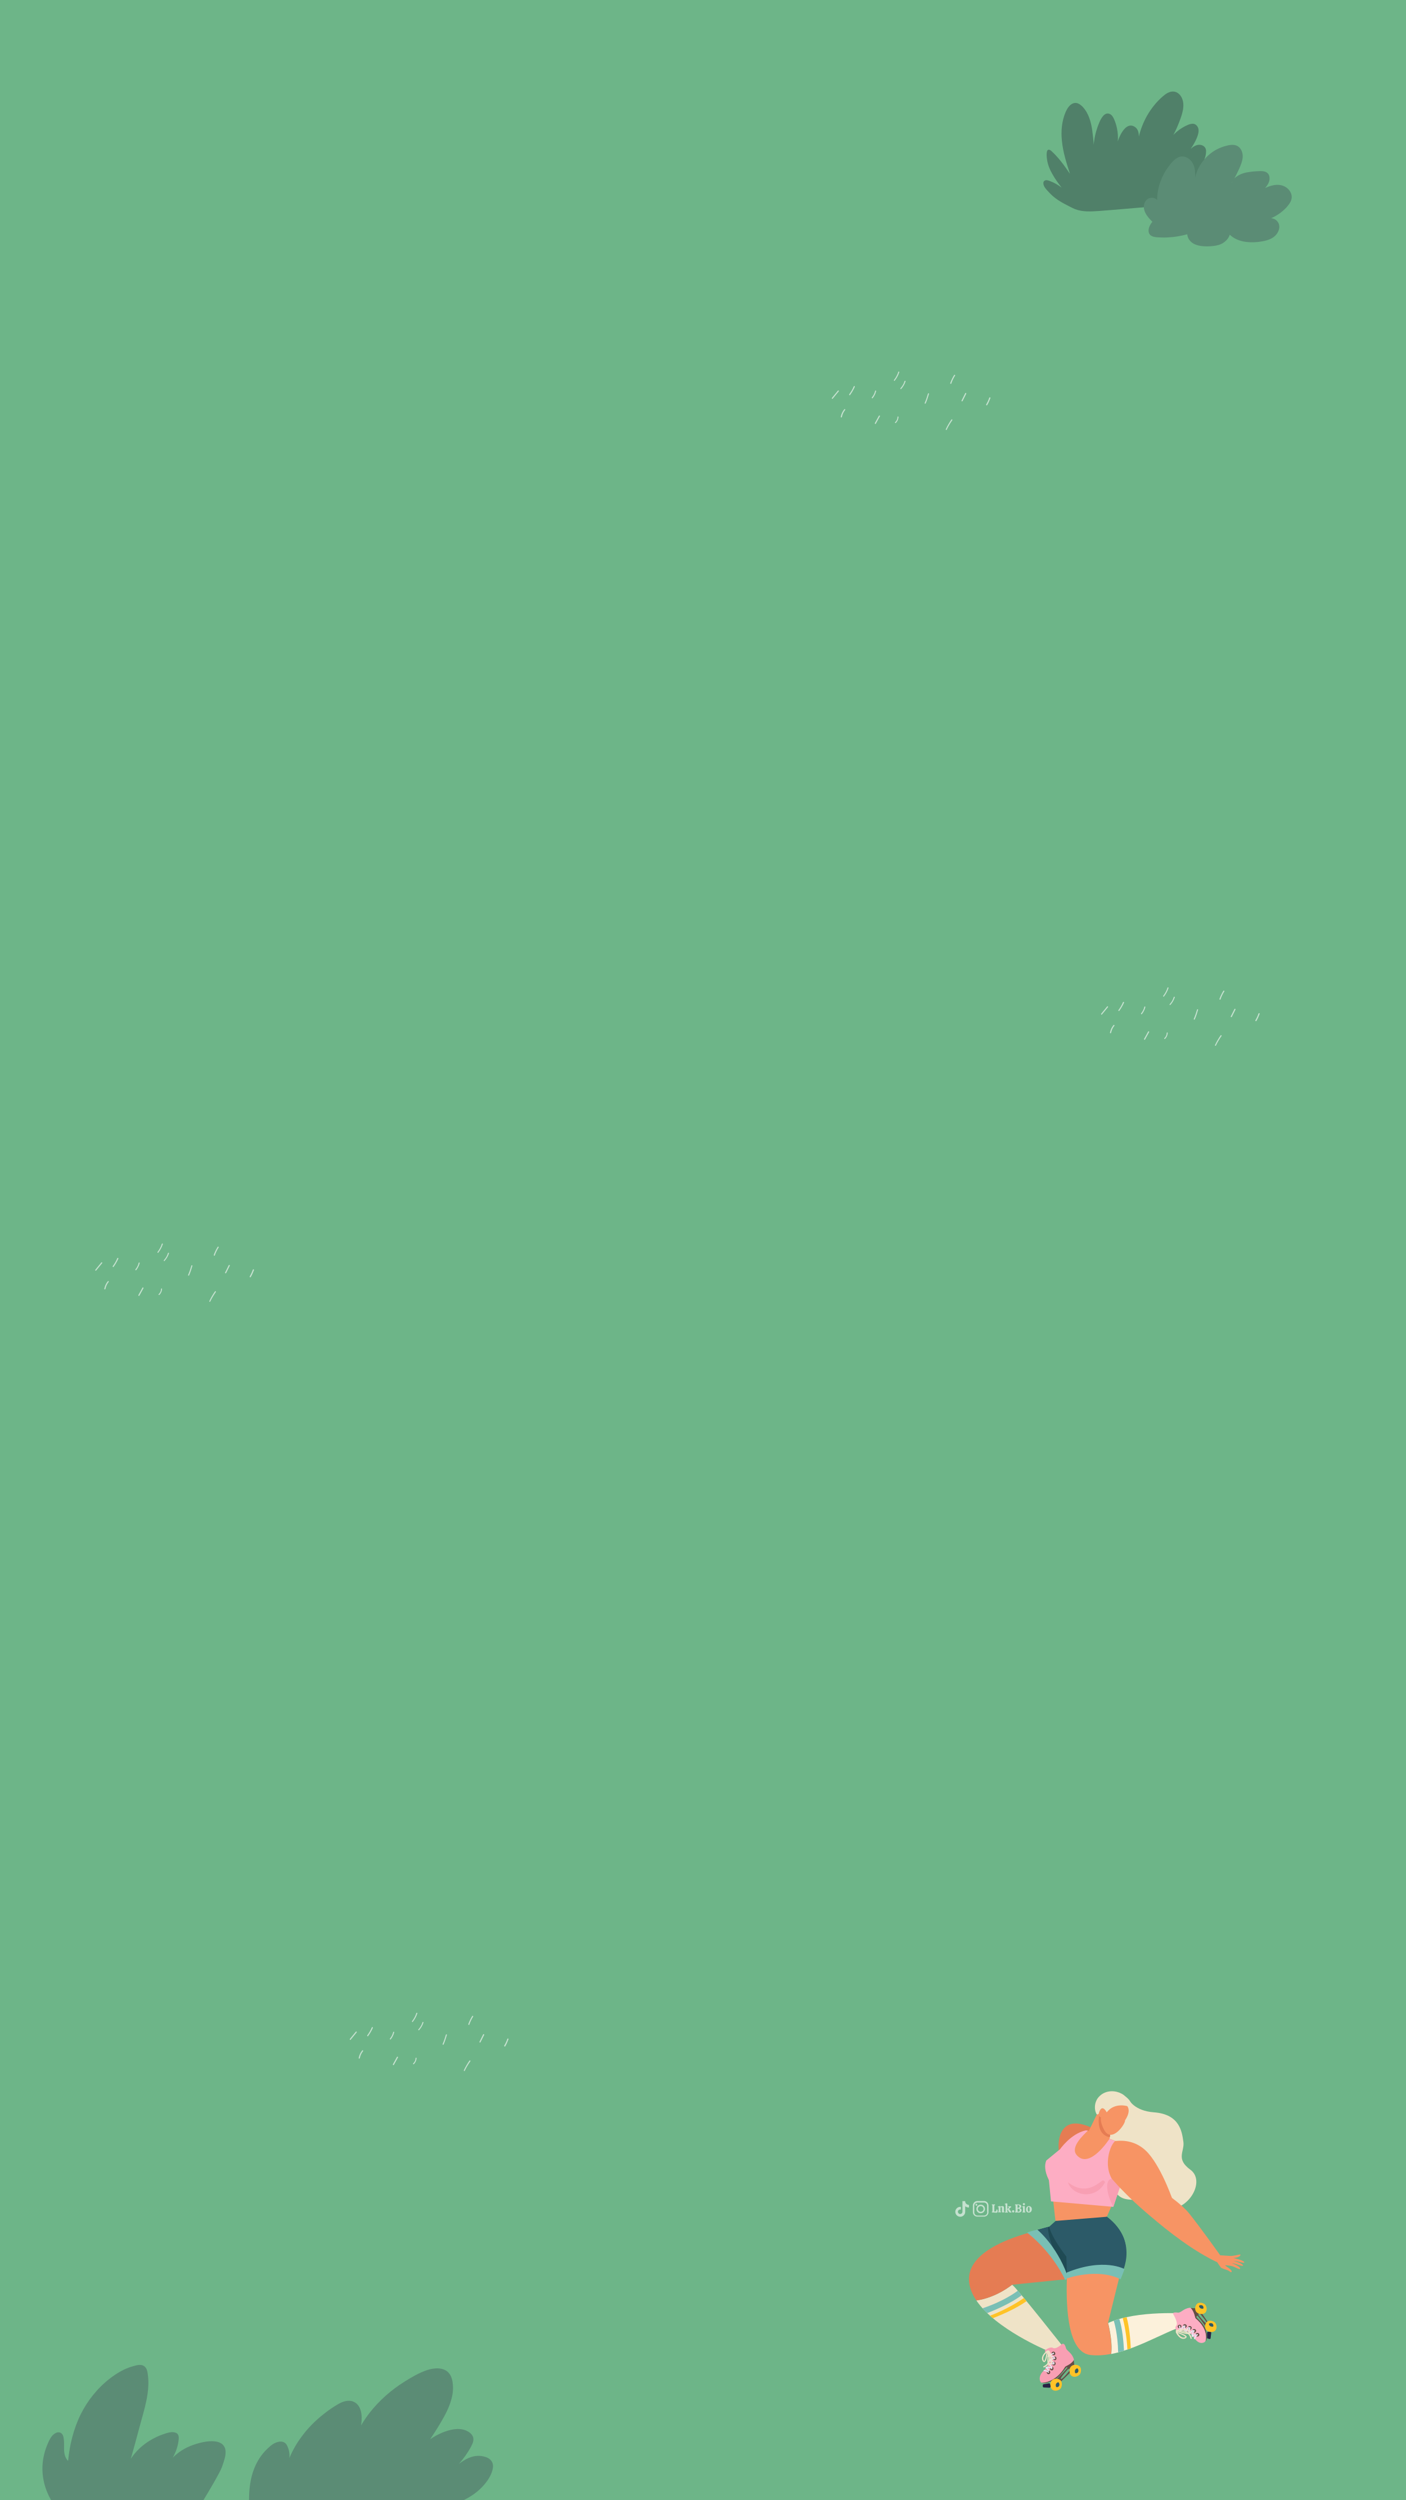 <?xml version="1.0" encoding="utf-8"?>
<!-- Generator: Adobe Illustrator 26.3.1, SVG Export Plug-In . SVG Version: 6.00 Build 0)  -->
<svg version="1.1" id="Layer_2" xmlns="http://www.w3.org/2000/svg" xmlns:xlink="http://www.w3.org/1999/xlink" x="0px" y="0px"
	 viewBox="0 0 1080 1920" style="enable-background:new 0 0 1080 1920;" xml:space="preserve">
<style type="text/css">
	.st0{fill:#6DB588;}
	.st1{fill:#508069;}
	.st2{fill:#5B8C75;}
	.st3{fill:#EFE3C7;}
	.st4{fill:#E57C53;}
	.st5{fill:#F79464;}
	.st6{fill:#644E46;}
	.st7{fill:#F89FB3;}
	.st8{fill:#FFC327;}
	.st9{fill:#2C5A68;}
	.st10{fill:#282444;}
	.st11{fill:#1F4A54;}
	.st12{fill:#FCF1DB;}
	.st13{fill:#FDADC3;}
	.st14{fill:#E9E6F5;}
	.st15{fill:none;}
	.st16{fill:#79BFB5;}
	.st17{fill:#C5E1CF;}
</style>
<rect class="st0" width="1080" height="1920"/>
<g>
	<path class="st1" d="M938.9,126.7c-0.7-2-2-3.8-3.9-4.8c-2.5-1.2-5.5-0.5-8.1,0.1c-0.6,0.1-1.2,0.3-1.8,0.4c0.6-1.4,1-2.8,1.2-4.3
		c0.2-1.6,0.3-3.3-0.6-4.7c-0.7-1.1-1.9-1.8-3.2-2.1c-3.1-0.6-5.7,1.1-7.9,3c1.8-2.5,3.4-5.3,4.6-8.1c1.3-3.1,2.6-7.2-0.1-9.9
		c-2.5-2.6-6.3-0.6-9,0.7c-3,1.6-5.8,3.6-8.2,6c-0.2,0.2-0.5,0.5-0.7,0.8c1.8-3.3,3.3-6.7,4.6-10.1c2.1-5.5,4.7-12.5,2.1-18.3
		c-1.1-2.6-3.4-4.8-6.3-5.1c-3.2-0.3-6.1,1.7-8.4,3.7c-4.9,4.2-9,9.4-12.2,15c-2.8,5-4.9,10.4-6.2,15.9c0-3.4-0.8-6.7-4.3-8.1
		c-4.8-1.9-8.4,3.8-10.1,7.3c-0.7,1.5-1.4,3-1.8,4.6c0.3-3.4,0.1-6.8-0.6-10.1c-0.5-2.4-1.2-4.7-2.2-7c-0.7-1.6-1.7-3.4-3.4-4.1
		c-3.9-1.7-6.5,3.3-7.8,6.1c-2,4.6-3.4,9.4-4.1,14.4c-0.2,1.1-0.3,2.2-0.4,3.2c-0.2-3.7-0.6-7.4-1.1-11c-0.9-6.4-2.7-13.1-7.2-18
		c-2-2.1-4.6-4-7.6-2.8c-2.7,1.1-4.4,3.9-5.6,6.5c-3,7-3.7,14.7-2.9,22.2c0.8,8.7,3.5,17.1,6.2,25.4c-2.2-3.2-4.4-6.4-6.8-9.4
		c-1.3-1.7-2.7-3.3-4.2-4.9c-0.7-0.8-1.5-1.5-2.3-2.3c-0.7-0.6-1.4-1.5-2.3-1.8c-3.3-1.3-2.2,6.2-2,7.6c0.6,4,2.2,7.8,4.2,11.2
		c2,3.6,4.5,7,7,10.2c-2.7-2.1-5.8-3.9-9.1-5.1c-1.3-0.5-3-1.1-4.2-0.1c-1,0.8-0.8,2.2-0.5,3.3c0.5,1.5,1.6,2.8,2.7,4
		c1.2,1.4,2.6,2.8,4,4.1c2.7,2.4,5.8,4.4,9,6.1c1.3,0.7,6.8,3.6,8.4,4.2c5.9,2.3,12.5,1.8,18.6,1.4c13.6-1,27.2-2.3,40.8-3.4
		c12.5-1.1,46.9-1.5,58.5-6.6c2.7-1.2-0.5-5.4,1.9-7c2.3-1.6-11.1-1.3-9.4-3.5C939.8,137.4,940.7,131.5,938.9,126.7z M898.6,107.5
		c-0.6,1-1.2,1.9-1.8,2.8C897.4,109.3,898,108.4,898.6,107.5z"/>
	<path class="st2" d="M991,147.1c-1.6-2.7-4.5-4.5-7.6-5c-4-0.6-8,0.6-11.6,2.3c1.8-2.2,3.5-4.6,3.4-7.6c0-1.3-0.4-2.6-1.3-3.6
		s-2.2-1.5-3.6-1.7c-1.6-0.2-3.2-0.1-4.8,0c-1.8,0.1-3.6,0.2-5.4,0.5c-3.3,0.4-6.7,1.3-9.5,3.1c-0.8,0.5-1.6,1.1-2.4,1.8
		c0.5-1,1.1-2,1.6-3c1.4-2.8,2.8-5.7,3.8-8.7c0.9-2.7,1.4-5.6,0.5-8.4c-0.7-2.2-2.1-4.1-4.3-5c-2.5-1-5.5-0.5-8,0.2
		c-2.4,0.6-4.7,1.5-6.9,2.6c-4.3,2.2-8.1,5.5-11.1,9.4c-2.8,3.7-4.8,7.9-5.8,12.4c0.2-3.8,0-7.7-1.8-11c-1.8-3.1-5.2-5.7-9-5.2
		c-4.1,0.6-7.2,4.5-9.5,7.6c-2.7,3.5-4.8,7.5-6.3,11.6c-1.7,4.6-2.5,9.4-2.6,14.2c-1.1-1.4-3-1.9-4.7-1.7c-2.2,0.3-4,1.7-4.8,3.7
		c-2.3,5.5,1.8,10.7,5.5,14.3c0.1,0.1,0.2,0.2,0.4,0.4c-0.9,1.1-1.7,2.2-2.2,3.5c-1.2,2.7-1.2,6.1,1.8,7.5c1.6,0.8,3.6,0.9,5.4,1
		c2.3,0.1,4.7,0.2,7,0c5-0.2,10-1.1,14.8-2.4c0.1,2.4,1.4,4.5,3.1,6c2.1,1.8,4.8,2.6,7.4,3c3.1,0.4,6.4,0.4,9.5,0
		c2.8-0.3,5.6-1,7.9-2.6c2.2-1.5,4-3.6,4.7-6.1c5.7,5.5,14.2,6.4,21.8,5.6c4.1-0.5,8.6-1.3,12-3.8c2.9-2.2,5.1-6.1,4-9.8
		c-0.8-2.6-3.4-4.6-6.1-4.6c2.6-1.1,5-2.5,7.3-4.2c2.7-2.1,5.4-4.6,7.2-7.6C992.6,153,992.7,149.9,991,147.1z M946.7,139.2
		c-0.3,0.6-0.7,1.1-1,1.7C946,140.3,946.3,139.7,946.7,139.2z"/>
</g>
<g>
	<path class="st2" d="M172.9,1886.7c0.4-2,0.6-4.1,0.1-6.1c-2.8-10.1-20.9-5-28.3-1.6c-4.7,2.1-8.7,5-12,8.3
		c2.6-4.6,4.2-9.5,4.6-14.5c0.1-2-0.2-4.3-3.2-4.9c-2.6-0.6-5.5,0.3-7.8,1.1c-11.2,3.7-20.4,10.7-25.8,19.2
		c2.3-8.3,4.6-16.6,6.8-24.9c3.5-13.1,8.2-26.7,6.2-40.2c-0.3-2.1-0.7-4.6-2.8-6.1c-2.4-1.7-5.9-0.7-8.6,0.1
		c-6.8,1.9-12.6,5.5-17.7,9.4c-9.9,7.7-17.2,17.2-22.3,27.3c-5.7,11.5-8.6,23.8-9.8,36c-4.3-4.4-2.7-10.5-3.2-15.6
		c-0.2-1.9-0.3-5.1-2.8-6.1s-5,1-6.3,2.5c-1.9,2.3-3,5.1-4,7.6c-1.2,2.9-2,5.9-2.6,8.9c-1.1,5.7-1.1,11.5,0,17.2
		c1,5.4,3,10.7,5.9,15.7h116.9c3.6-5.8,12.6-21,14.2-25.3C171.4,1892,172.3,1889.3,172.9,1886.7z"/>
	<path class="st2" d="M371,1909.1c3.7-4,6.9-9,7.6-13.9c0.4-2.4-0.2-5-2.5-6.8c-1.8-1.4-4.2-2.1-6.7-2.4c-6.8-0.7-12.3,2.6-16.9,6.1
		c3.7-4.2,6.9-8.7,9.4-13.4c1.3-2.5,2.5-5.3,1.2-7.9c-0.9-1.9-2.9-3.4-5.2-4.4c-6-2.4-13-0.5-18.5,1.8c-3.3,1.4-6.3,3.1-9,5
		c3.7-5.6,7.4-11.3,10.6-17.2c3.1-5.6,5.6-11.5,6.6-17.5c0.5-3.2,0.5-6.4,0-9.5c-0.4-2.4-1.2-4.9-3-6.9c-3.9-4.3-10.8-3.9-16.4-2.1
		c-6.3,2.1-12,5.5-17.3,8.8c-10.6,6.6-19.6,14.7-26.7,23.7c-2.5,3.2-4.8,6.5-6.8,10c0-0.3,0.1-0.5,0.1-0.7c0.4-3.6,0.6-7.3-0.5-10.9
		c-0.8-2.6-2.4-5.3-5.5-6.6c-4.1-1.7-8.5,0-11.8,1.9c-3.8,2.2-7.4,4.7-10.8,7.4c-6.8,5.3-12.7,11.3-17.4,17.8
		c-3.8,5.1-6.9,10.6-9.2,16.2c0.3-3.4-0.3-6.9-2-10c-1.1-2-3.4-3.1-6.2-2.5c-3.1,0.6-5.6,2.4-7.6,4.3c-8.9,7.9-12.9,18.2-14.4,28.4
		c-0.6,4-0.8,8-0.8,12h165.1C362.1,1917,367.1,1913.4,371,1909.1z"/>
</g>
<g>
	<path class="st3" d="M867.2,1612.5c0,0,4.1,8.5,19.2,9.6c20,1.5,21.5,15.1,22.6,22.6s-6.2,13,5.4,21.5c13.5,9.9-5.5,38.2-24.9,27.8
		s-28.6,3.6-36.9-19.2C842,1645.7,855.6,1615.4,867.2,1612.5z"/>
	<path class="st4" d="M843.9,1636.9c0,0-17.3-11.6-26-3.1c-8.7,8.4-2.9,27.8-2.9,27.8l28.8-24.9"/>
	<polygon class="st5" points="853.7,1633.2 851.8,1645.4 835.4,1638.3 843.6,1621.5 	"/>
	<path class="st5" d="M847.8,1654.5l-10.2-3.3l-6-0.5l-9.8-1.1c0,0-14,16.8-1.9,23.8C834.9,1682.2,850.8,1673.7,847.8,1654.5z"/>
	<path class="st3" d="M861.7,1631.4c2.3-1.3,14.6-13,2.6-21.6l-0.7,8.2c0,0,2.3,2.2,1,6.7S861.7,1631.4,861.7,1631.4z"/>
	<path class="st4" d="M854.1,1630.6l-1.6,10.6c0,0-10.9-0.7-8.1-17.4l1.8,2.3C846.2,1626.1,850.2,1626.5,854.1,1630.6z"/>
	<path class="st5" d="M864.2,1628.2c0.4,2.9-10.4,18-16,7.5c0,0-3.3-5.7-2.5-9.7c0,0-3.4-0.9-0.9-5.3c2.6-4.4,4.9,0,4.9,0
		s4.1-9.3,12.9-5.7C871.4,1618.5,864.2,1628.2,864.2,1628.2z"/>
	<path class="st3" d="M866.5,1617.5c0,0-10-3.4-16.2,4.4c-0.3,0.4-0.2,0.2-0.4-0.2c-4.2-7-6,1.7-6,1.7s-1.2,0.5-1.4,0.3
		c-1.7-2.1-2.7-8.9,1.6-13.5C852.9,1600.7,869.8,1608.7,866.5,1617.5z"/>
	<path class="st5" d="M848,1646.3c0,0,20.1-8.8,34.2,7.4c11,12.6,19.4,38,19.4,38l-16.5,11.2c0,0-32-25.5-33.5-37.5
		C850.1,1653.3,848,1646.3,848,1646.3z"/>
	<path class="st5" d="M857.5,1677.2c0,0,41.4,43.5,78.5,60.5l1.5-5.5c0,0-14.8-20.9-24.1-32.5c-5.5-6.8-16.3-14.1-16.3-14.1
		L857.5,1677.2z"/>
	<path class="st5" d="M865.6,1667.5L865.6,1667.5c-4.6-5.2-7.6-11.5-8.7-18.3l0.3-4.9l-19.8-7.6c-2-0.8-4.2-0.7-6.2,0.2
		c-6.5,2.9-12.5,7.4-17.8,15c0,0,1.1-0.6-0.9,0.6c-1.8,1.8-8.5,6.5-8.7,7c-2.7,8.1,3.2,17.1,3.9,18.2c0.1,1.4,3,27.6,3,27.6l0,0
		c13.6,3,39.5-3,39.5-3L865.6,1667.5z"/>
	<path class="st5" d="M937.6,1731.9c0,0,6.3,0.4,7.6,0.5c1.3,0.1,5.8-0.8,7-1.1c1.3-0.4,1,2.3-4.8,2.7c0,0,7.5,1.5,8.3,3.1
		c0.8,1.6-5-0.9-8.3-1c0,0,6.4,1.7,7.3,3.4c0.9,1.7-6.3-1.6-8.5-1.6c0,0,6.3,2.4,6.4,4.1c0.1,1.7-4-1.5-7.2-2c-1.5-0.2-4-0.5-4-0.5
		c-1.1,0.4,3.8,2.3,4.7,4.6c0,0,0,0.8-0.5,0.8s-1.3-1.2-3.7-1.9s-3.9-1.5-3.9-1.5s-1.7-2.1-3.3-4.8
		C933.1,1733.9,937.6,1731.9,937.6,1731.9z"/>
	<path class="st3" d="M803.6,1804.7l14.4-0.8c0,0-36.1-45.9-40.4-49.3c-0.1-0.1-0.2-0.1-0.2-0.1s-11.7,9.8-27.4,12.1
		C764.8,1788.5,803.6,1804.7,803.6,1804.7z"/>
	<path class="st4" d="M830.6,1721.7c-2.9-4.9-7.1-9.5-12.8-12.9c0,0-87.8,11.1-71.5,51c0.9,2.3,2.2,4.6,3.7,6.8
		c15.8-2.3,27.4-12.1,27.4-12.1l42.1-4.3c0.6-16.6,2.5-30.3,2.5-30.3L830.6,1721.7z"/>
	<path class="st4" d="M777.4,1754.4c0,0,0.1,0.1,0.2,0.1C777.5,1754.5,777.4,1754.5,777.4,1754.4z"/>
	<g>
		<path class="st6" d="M823,1821l-8.4,8.2l-2.8-2.3c0,0,6.8-6.5,8.7-9.4c2-2.9,0.9,0.7,0.9,0.7s-7.4,7.8-6.5,8.7
			c0.9,0.8,7.4-7.3,7.4-7.3S824,1819.3,823,1821z"/>
		<path class="st7" d="M824.8,1811.5c0.2,0.5,0,1.1-0.3,1.5c-0.9,1.1-2.6,3.6-5.6,4.4c-1.3,0.4-2,4.4-7.4,8.3
			c-4,2.9-8.7,4.3-10.4,4.1c-0.9-0.1-1.3,0-1.8-0.7c-0.9-1.4-1.5-4.9,2.3-8.5c5.7-5.5,4.8-10.5,4.8-10.5l-3.6-4.3
			c-0.3-0.4-0.2-1,0.2-1.2c1.3-0.9,4.1-2.6,5.8-1.6c2.2,1.3,6.3-2.4,6.3-2.4s2.3-2.9,3.7,2.5
			C819.4,1805.4,823.3,1806.6,824.8,1811.5z"/>
		<path class="st6" d="M809.4,1808.6c-0.4,0-0.9-0.2-1.1-0.4c-0.4-0.4-0.5-0.9-0.5-1.3c0.1-0.3,0.2-0.7,0.8-0.9l0,0
			c0.4-0.2,0.9-0.2,1.3,0.1c0.4,0.2,0.7,0.6,0.7,1.1l0,0c0.1,0.9-0.4,1.3-0.7,1.4C809.8,1808.5,809.6,1808.6,809.4,1808.6z
			 M808.8,1806.3l0.2,0.4c-0.2,0.1-0.3,0.2-0.3,0.3c0,0.1,0.1,0.3,0.2,0.5c0.1,0.1,0.4,0.2,0.6,0.1c0.1-0.1,0.2-0.3,0.1-0.5l0,0
			c0-0.2-0.1-0.3-0.3-0.4c-0.1-0.1-0.3-0.1-0.5,0L808.8,1806.3z"/>
		<path class="st6" d="M810.2,1812.5c-0.3,0-0.6-0.1-1-0.5l0,0c-0.3-0.3-0.4-0.8-0.3-1.2s0.4-0.8,0.8-1l0,0c0.9-0.4,1.3,0,1.5,0.2
			c0.4,0.5,0.4,1.2,0.2,1.7C811.2,1812.2,810.7,1812.5,810.2,1812.5C810.3,1812.5,810.3,1812.5,810.2,1812.5z M810.4,1810.5
			c-0.1,0-0.2,0-0.3,0.1l0,0c-0.2,0.1-0.3,0.2-0.3,0.4c0,0.2,0,0.3,0.1,0.4c0.1,0.1,0.2,0.2,0.3,0.2c0.1,0,0.3-0.2,0.4-0.4
			c0.1-0.1,0.1-0.5-0.1-0.6C810.6,1810.5,810.5,1810.5,810.4,1810.5z M809.9,1810.2L809.9,1810.2L809.9,1810.2z"/>
		<path class="st6" d="M809.5,1816.5c-0.3,0-0.6-0.1-1-0.5l0,0c-0.3-0.3-0.4-0.8-0.3-1.2s0.4-0.8,0.8-1l0,0c0.9-0.4,1.3,0,1.5,0.2
			c0.4,0.5,0.4,1.2,0.2,1.7C810.5,1816.2,810,1816.5,809.5,1816.5C809.6,1816.5,809.6,1816.5,809.5,1816.5z M809.7,1814.5
			c-0.1,0-0.2,0-0.3,0.1l0,0c-0.2,0.1-0.3,0.2-0.3,0.4c0,0.2,0,0.3,0.1,0.4c0.1,0.1,0.2,0.2,0.3,0.2c0.1,0,0.3-0.2,0.4-0.4
			c0.1-0.1,0.1-0.5-0.1-0.6C809.9,1814.5,809.8,1814.5,809.7,1814.5z M809.2,1814.2L809.2,1814.2L809.2,1814.2z"/>
		<path class="st6" d="M807.9,1820.3c-0.3,0-0.6-0.1-1-0.5l0,0c-0.3-0.3-0.4-0.8-0.3-1.2c0.1-0.4,0.4-0.8,0.8-1l0,0
			c0.9-0.4,1.3,0,1.5,0.2c0.4,0.5,0.4,1.2,0.2,1.7C808.9,1820,808.4,1820.3,807.9,1820.3L807.9,1820.3z M808.1,1818.3
			c-0.1,0-0.2,0-0.3,0.1l0,0c-0.2,0.1-0.3,0.2-0.3,0.4s0,0.3,0.1,0.4l0,0c0.1,0.1,0.2,0.2,0.3,0.2c0.1,0,0.3-0.2,0.4-0.4
			c0.1-0.1,0.1-0.5-0.1-0.6C808.2,1818.3,808.1,1818.3,808.1,1818.3z M807.6,1818L807.6,1818L807.6,1818z"/>
		<path class="st6" d="M805.4,1823.2c-0.3,0-0.6-0.1-1-0.5l0,0c-0.3-0.3-0.4-0.8-0.3-1.2c0.1-0.4,0.4-0.8,0.8-1l0,0
			c0.9-0.4,1.3,0,1.5,0.2c0.4,0.5,0.4,1.2,0.2,1.7C806.4,1822.9,805.9,1823.2,805.4,1823.2C805.5,1823.2,805.5,1823.2,805.4,1823.2z
			 M805.6,1821.2c-0.1,0-0.2,0-0.3,0.1l0,0c-0.2,0.1-0.3,0.2-0.3,0.4s0,0.3,0.1,0.4c0.1,0.1,0.2,0.2,0.3,0.2c0.1,0,0.3-0.2,0.4-0.4
			C805.9,1821.8,805.9,1821.4,805.6,1821.2C805.7,1821.3,805.7,1821.2,805.6,1821.2z M805.1,1820.9L805.1,1820.9L805.1,1820.9z"/>
		<path class="st6" d="M824.8,1812.5l0.4,3.7l-4.3,3.3l-1.4-1.8c-1.5,0.7-4.8,7.3-9.7,9.8c-7.1,3.7-9.5,2.3-9.5,2.3
			c-0.1,0.1,10.5,0.2,17.9-12.3C818.7,1816.9,822.5,1815.8,824.8,1812.5z"/>
		<path class="st8" d="M830.1,1821.9c0,0,1.2-3.8-1.6-5.3c-2.8-1.5-7.9-0.4-6.8,5.4C822.6,1827.1,829.5,1825.3,830.1,1821.9z"/>
		<path class="st9" d="M825.8,1822.1c-0.1-0.5-0.7-2.6,1.5-3.4c1.1-0.1,2.1,3.5-0.9,3.8C826.2,1822.5,825.9,1822.3,825.8,1822.1z"/>
		<path class="st8" d="M815.4,1832.6c0,0,1.2-3.8-1.6-5.3s-7.9-0.4-6.8,5.4C808,1837.8,814.9,1836,815.4,1832.6z"/>
		<path class="st9" d="M811.2,1832.8c-0.3-0.6-0.7-2.6,1.5-3.4c1.1-0.1,2.1,3.5-0.9,3.8C811.6,1833.2,811.4,1833,811.2,1832.8z"/>
		<path class="st10" d="M806.1,1833.6l-4.3-0.2c-0.4,0-0.8-0.4-0.8-0.8v-0.9c0-0.4,0.3-0.8,0.7-0.8l4-0.7c0.4-0.1,0.8,0.2,0.9,0.6
			c0.2,0.6,0.4,1.3,0.4,2C806.9,1833.3,806.5,1833.6,806.1,1833.6z"/>
	</g>
	<path class="st9" d="M864.7,1729.4c0,0,2.5-14-14.5-27.1l-39.3,3.2l-6.6,5.9l14.7,31.4C832.1,1723.9,866.3,1739.4,864.7,1729.4z"/>
	<path class="st11" d="M805.9,1709.9l-13.4,3.7c0,0,21.7,11.4,27.5,36.1l2.3,0.8l1.6-11.4C814.4,1727.2,807.9,1717.5,805.9,1709.9z"
		/>
	<path class="st12" d="M916.6,1781.7l-4.1-5c0,0-39.1-3-61.3,7.2c0,0,3.7,14.1,2.4,23.6c0,0.1,0,0.1,0,0.2
		c23.8-4.7,49.4-22.3,62.4-22.9L916.6,1781.7z"/>
	<path class="st5" d="M864.7,1728.9l-34.1-7.3l-8.6-1.8c0,0-1.9,13.7-2.5,30.3c-0.8,24.7,1.4,56,17.7,58.3
		c5.2,0.7,10.7,0.3,16.3-0.8c0-0.1,0-0.1,0-0.2c1.2-9.5-2.4-23.6-2.4-23.6L864.7,1728.9z"/>
	<g>
		<path class="st13" d="M913.7,1772.2c0.5-0.1,1,0.1,1.4,0.5c0.9,1,2.6,3.4,2.9,6.3c0.3,2.5,4.2,2.3,6.8,8.1c2,4.5,1.8,8.4,1.5,9.9
			c-0.2,0.8-0.8,1.5-1.5,1.8c-1.5,0.7-4.4,1-7.3-3.2c-4.3-6.4-8.7-6.1-8.7-6.1l-5.3-0.1c0,0-1.5-1.7,0.1-3.6
			c1.6-1.9-2.2-8.4-2.2-8.4s-1.9-2.2,3.4-1.5C907.1,1776.2,908.9,1772.9,913.7,1772.2z"/>
		<path class="st6" d="M914.7,1772.4l3.6,0.2l2.5,4.6l-1.9,1.9c0.4,1.5,5.6,4.8,7.2,9.8c2.3,7.3-0.1,9-0.1,9
			c0.1,0.1,3.2-8.5-7.6-17.6C917.9,1779.7,917.4,1775.1,914.7,1772.4z"/>
		<path class="st6" d="M922.5,1775.4l5.7,8.4l-1.9,3.2c0,0-5-7.5-7.5-9.8s0.8-0.7,0.8-0.7s6.2,8.3,7.2,7.6c0.9-0.7-5.8-8.2-5.8-8.2
			S921,1774.2,922.5,1775.4z"/>
		<path class="st10" d="M930.4,1791.4l-0.5,4.3c-0.1,0.3-0.4,0.5-0.7,0.5l-1.5-0.4c-0.3,0-0.5-0.3-0.5-0.6v-3.9
			c0-0.3,0.2-0.5,0.5-0.6c0.6-0.1,1.6-0.2,2.2,0C930.3,1790.8,930.5,1791.1,930.4,1791.4z"/>
		<path class="st8" d="M924.4,1768.9c0,0-3.4-1.7-5.3,0.7c-1.9,2.4-1.6,7.4,4,7.4C928.2,1776.9,927.6,1770,924.4,1768.9z"/>
		<path class="st9" d="M924,1772.9c-0.5,0-2.6,0.2-3-2c0.1-1,3.7-1.4,3.4,1.5C924.4,1772.7,924.2,1772.9,924,1772.9z"/>
		<path class="st8" d="M932,1782.7c0,0-3.4-1.7-5.3,0.7c-1.9,2.4-1.6,7.4,4,7.4C935.8,1790.7,935.2,1783.8,932,1782.7z"/>
		<path class="st9" d="M931.6,1786.7c-0.5,0-2.6,0.2-3-2c0.1-1,3.7-1.4,3.4,1.5C932,1786.5,931.8,1786.7,931.6,1786.7z"/>
	</g>
	<path class="st9" d="M819.6,1748c0,0,13.7-14,40.6,1c0,0,16.6-26.5-10-46.7l-31.6,14.4L819.6,1748z"/>
	<path class="st14" d="M804.9,1822c0,0-0.4-0.9-2.9-1.2c-0.2,0-0.4-0.3-0.4-0.5s0.3-0.4,0.5-0.4c3.1,0.4,3.6,1.7,3.6,1.8L804.9,1822
		L804.9,1822z"/>
	<path class="st14" d="M807.9,1819.1c-0.1,0-0.2,0-0.3-0.1c0,0-1.2-0.8-4-0.6c-0.2,0-0.5-0.2-0.5-0.4c0-0.2,0.2-0.5,0.4-0.5
		c3.1-0.2,4.5,0.7,4.6,0.8c0.2,0.1,0.2,0.4,0.1,0.6C808.2,1819,808,1819.1,807.9,1819.1z"/>
	<path class="st14" d="M805.4,1821c-0.2,0-0.4-0.1-0.4-0.3l0,0c0,0-0.4-1.4-1.4-1.8c-0.2-0.1-0.4-0.3-0.3-0.6
		c0.1-0.2,0.3-0.4,0.6-0.3c1.4,0.5,2,2.3,2,2.4c0.1,0.2-0.1,0.5-0.3,0.6C805.4,1821,805.4,1821,805.4,1821z"/>
	<path class="st14" d="M805.5,1815.7c-0.2,0-0.4-0.1-0.4-0.3c-0.1-0.2,0.1-0.5,0.3-0.5c2.1-0.5,4.1-0.2,4.2-0.1
		c0.2,0,0.4,0.3,0.4,0.5c0,0.2-0.3,0.4-0.5,0.4C809.5,1815.7,807.6,1815.4,805.5,1815.7C805.6,1815.7,805.5,1815.7,805.5,1815.7z"/>
	<path class="st14" d="M808,1818.5c-0.2,0-0.3-0.1-0.4-0.2c0,0-1-1.7-2.3-2.4c-0.2-0.1-0.3-0.4-0.2-0.6c0.1-0.2,0.4-0.3,0.6-0.2
		c1.6,0.7,2.7,2.7,2.7,2.7c0.1,0.2,0,0.5-0.2,0.6C808.1,1818.5,808,1818.5,808,1818.5z"/>
	<path class="st14" d="M806.5,1812.5c-0.2,0-0.3-0.1-0.4-0.2c-0.1-0.2,0-0.5,0.2-0.6c1.9-1,3.7-1.1,3.7-1.1c0.2,0,0.5,0.2,0.5,0.4
		s-0.2,0.5-0.4,0.5c0,0-1.7,0.1-3.4,1.1C806.7,1812.5,806.6,1812.5,806.5,1812.5z"/>
	<path class="st14" d="M805.1,1810c-0.1,0-0.2,0-0.3-0.1c-0.2-0.1-0.3-0.4-0.1-0.6c0.7-1,3.7-2.2,4.3-2.5c0.2-0.1,0.5,0,0.6,0.2
		s0,0.5-0.2,0.6c-1.3,0.5-3.5,1.6-3.9,2.2C805.4,1809.9,805.2,1810,805.1,1810z"/>
	<path class="st14" d="M809.6,1814.8c-0.1,0-0.2,0-0.2-0.1c-0.9-0.6-2.5-1.4-3.1-1.4c-0.2,0-0.4-0.2-0.4-0.4s0.2-0.4,0.4-0.4
		c1,0,3.2,1.3,3.6,1.6c0.2,0.1,0.3,0.4,0.1,0.6C809.9,1814.7,809.8,1814.8,809.6,1814.8z"/>
	<path class="st14" d="M809.9,1810.6c-0.1,0-0.1,0-0.2,0c0,0-1.8-0.9-3.5-1.3c-0.2-0.1-0.4-0.3-0.3-0.5s0.3-0.4,0.5-0.3
		c1.8,0.5,3.6,1.4,3.7,1.4c0.2,0.1,0.3,0.4,0.2,0.6C810.3,1810.6,810.1,1810.6,809.9,1810.6z"/>
	<g>
		<path class="st15" d="M912.4,1776.7c0,0-25.4-1.9-47,2.6c2,7.5,2.8,17.1,3.2,23.9c18.9-6.9,37-18,47.2-18.5l0.7-3L912.4,1776.7z"
			/>
		<path class="st15" d="M851.1,1783.9c0,0,3.7,14.1,2.4,23.6c0,0.1,0,0.1,0,0.2c1.8-0.4,3.6-0.8,5.4-1.3
			c-0.3-14.4-3.1-23.3-3.4-24.3C853.9,1782.7,852.5,1783.2,851.1,1783.9z"/>
		<path class="st15" d="M859.9,1780.7c2.3,7.3,3.2,17.1,3.6,24.3c0.9-0.3,1.8-0.6,2.6-0.9c-0.6-11.7-2.7-20.7-3.6-24.1
			C861.6,1780.3,860.7,1780.5,859.9,1780.7z"/>
		<path class="st16" d="M855.5,1782.1c0.3,1,3.1,9.8,3.4,24.3c1.5-0.4,3-0.8,4.5-1.3c-0.4-7.2-1.3-17.1-3.6-24.3
			C858.4,1781.2,856.9,1781.6,855.5,1782.1z"/>
		<path class="st8" d="M862.4,1780.1c0.9,3.4,3,12.4,3.6,24.1c0.9-0.3,1.7-0.6,2.6-0.9c-0.3-6.8-1.1-16.4-3.2-23.9
			C864.4,1779.6,863.4,1779.8,862.4,1780.1z"/>
	</g>
	<g>
		<path class="st15" d="M784.8,1762.6c-7.7,5.9-20,11.1-26.4,13.7c0.7,0.7,1.4,1.3,2.1,2c13.3-5.1,22.9-11.4,26-13.6
			C785.9,1764,785.3,1763.3,784.8,1762.6z"/>
		<path class="st15" d="M788.5,1767.1c-7.8,5.7-19.7,10.7-25.8,13.1c17.4,14.7,40.9,24.5,40.9,24.5l14.4-0.8
			C818,1803.9,800.6,1781.8,788.5,1767.1z"/>
		<path class="st15" d="M777.6,1754.6c-0.1-0.1-0.2-0.1-0.2-0.1s-11.7,9.8-27.4,12.1c1.4,2.1,3,4.1,4.8,6
			c16.1-5.4,25.3-12.2,27.1-13.5C779.8,1756.8,778.3,1755.1,777.6,1754.6z"/>
		<path class="st16" d="M781.8,1759.1c-1.7,1.3-10.9,8.1-27.1,13.5c1.1,1.3,2.3,2.5,3.6,3.7c6.4-2.5,18.7-7.8,26.4-13.7
			C783.7,1761.3,782.7,1760.2,781.8,1759.1z"/>
		<path class="st8" d="M786.5,1764.7c-3.1,2.2-12.7,8.5-26,13.6c0.7,0.6,1.5,1.3,2.2,1.9c6.1-2.4,18-7.4,25.8-13.1
			C787.8,1766.3,787.1,1765.4,786.5,1764.7z"/>
	</g>
	<path class="st3" d="M802.1,1813.9c-0.4,0-0.8-0.3-1.2-0.9c-2.2-3.7,3.1-7.7,3.3-7.9c0.1-0.1,0.3-0.1,0.5,0s0.2,0.3,0.2,0.4
		c0,0-0.2,1.9-0.6,3.9c-0.7,3.7-1.5,4.3-2,4.4C802.2,1813.9,802.2,1813.9,802.1,1813.9z M803.9,1806.6c-1.3,1.2-3.5,3.7-2.2,6
		c0.2,0.4,0.4,0.5,0.4,0.5s0.6-0.2,1.3-3.7C803.6,1808.3,803.8,1807.3,803.9,1806.6z"/>
	<path class="st3" d="M806,1816.3c-0.2,0-0.4-0.1-0.5-0.1c-0.6-0.3-1.2-1.3-0.9-6c0.2-2.5,0.5-4.9,0.5-4.9c0-0.2,0.2-0.3,0.4-0.4
		c0.2,0,0.4,0.1,0.5,0.2c0.2,0.3,4.4,8.1,1.1,10.8C806.6,1816.2,806.3,1816.3,806,1816.3z M805.8,1806.8c-0.1,0.9-0.2,2.2-0.3,3.4
		c-0.3,4.6,0.4,5.1,0.5,5.2c0.1,0,0.3,0,0.5-0.2C808.4,1813.6,807,1809.3,805.8,1806.8z"/>
	<path class="st3" d="M801.8,1818c-0.2,0-0.3-0.1-0.4-0.3s0-0.5,0.3-0.6l0,0c0,0,2.5-1,3.6-3.6c0.9-2.2,0.6-4.8-0.8-7.9
		c-0.1-0.2,0-0.5,0.2-0.6s0.5,0,0.6,0.2c1.5,3.3,1.8,6.2,0.9,8.6c-1.2,3-3.9,4.1-4.1,4.1C802,1818,801.9,1818,801.8,1818z"/>
	<g>
		<g>
			<path class="st6" d="M907.5,1786.6c-0.1,0.4-0.3,0.8-0.6,1c-0.4,0.3-1,0.4-1.4,0.2c-0.3-0.1-0.6-0.3-0.8-0.9l0,0
				c-0.1-0.4,0-0.9,0.3-1.2c0.3-0.3,0.8-0.5,1.2-0.5l0,0c0.9,0.1,1.2,0.7,1.2,0.9C907.6,1786.2,907.6,1786.4,907.5,1786.6z
				 M905.2,1786.7l0.4-0.1c0,0.2,0.1,0.3,0.2,0.3c0.1,0.1,0.4,0,0.5-0.1c0.1-0.1,0.3-0.4,0.2-0.6c0-0.2-0.3-0.2-0.4-0.2l0,0
				c-0.2,0-0.3,0-0.4,0.2c-0.1,0.1-0.1,0.3-0.1,0.4L905.2,1786.7z"/>
			<path class="st6" d="M911.5,1786.5c0,0.3-0.2,0.6-0.6,0.9l0,0c-0.4,0.2-0.9,0.3-1.3,0.1c-0.4-0.2-0.7-0.5-0.8-1l0,0
				c-0.2-0.9,0.3-1.3,0.5-1.5c0.5-0.3,1.3-0.2,1.7,0.1c0.4,0.3,0.6,0.8,0.6,1.2C911.5,1786.4,911.5,1786.4,911.5,1786.5z
				 M909.6,1785.9c0,0.1,0,0.2,0,0.3l0,0c0,0.2,0.2,0.3,0.3,0.4c0.2,0.1,0.3,0.1,0.5,0c0.2-0.1,0.2-0.2,0.3-0.3
				c0-0.1-0.1-0.3-0.3-0.5c-0.1-0.1-0.5-0.2-0.7,0C909.7,1785.8,909.6,1785.9,909.6,1785.9z M909.2,1786.4L909.2,1786.4
				L909.2,1786.4z"/>
			<path class="st6" d="M915.3,1787.9c0,0.3-0.2,0.6-0.6,0.9l0,0c-0.4,0.2-0.9,0.3-1.3,0.1s-0.7-0.5-0.8-1l0,0
				c-0.2-0.9,0.3-1.3,0.5-1.5c0.5-0.3,1.3-0.2,1.7,0.1c0.4,0.3,0.6,0.8,0.6,1.2C915.3,1787.8,915.3,1787.9,915.3,1787.9z
				 M913.4,1787.4c0,0.1,0,0.2,0,0.3l0,0c0,0.2,0.2,0.3,0.3,0.4c0.2,0.1,0.3,0.1,0.5,0c0.2-0.1,0.2-0.2,0.3-0.3
				c0-0.1-0.1-0.3-0.3-0.5c-0.1-0.1-0.5-0.2-0.7,0C913.4,1787.2,913.4,1787.3,913.4,1787.4z M913,1787.8L913,1787.8L913,1787.8z"/>
			<path class="st6" d="M918.7,1790.2c0,0.3-0.2,0.6-0.6,0.9l0,0c-0.4,0.2-0.8,0.3-1.3,0.1c-0.4-0.2-0.7-0.5-0.8-1l0,0
				c-0.2-0.9,0.3-1.3,0.5-1.5c0.5-0.3,1.3-0.2,1.7,0.1c0.4,0.3,0.6,0.8,0.6,1.2C918.8,1790.1,918.7,1790.2,918.7,1790.2z
				 M916.8,1789.7c0,0.1,0,0.2,0,0.3l0,0c0,0.2,0.2,0.3,0.3,0.4c0.2,0.1,0.3,0.1,0.5,0l0,0c0.2-0.1,0.2-0.2,0.2-0.3
				s-0.1-0.3-0.3-0.5C917.4,1789.5,917,1789.4,916.8,1789.7C916.9,1789.6,916.8,1789.6,916.8,1789.7z M916.4,1790.1L916.4,1790.1
				L916.4,1790.1z"/>
			<path class="st6" d="M921.2,1793.2c0,0.3-0.2,0.6-0.6,0.9l0,0c-0.4,0.2-0.8,0.3-1.3,0.1c-0.4-0.2-0.7-0.5-0.8-1l0,0
				c-0.2-0.9,0.3-1.3,0.5-1.5c0.5-0.3,1.3-0.2,1.7,0.1c0.4,0.3,0.6,0.8,0.6,1.2C921.2,1793.1,921.2,1793.2,921.2,1793.2z
				 M919.2,1792.6c0,0.1,0,0.2,0,0.3l0,0c0,0.2,0.2,0.3,0.3,0.4c0.2,0.1,0.3,0.1,0.5,0s0.2-0.2,0.3-0.3c0-0.1-0.1-0.3-0.3-0.5
				c-0.1-0.1-0.5-0.2-0.7,0C919.3,1792.5,919.3,1792.6,919.2,1792.6z M918.8,1793.1L918.8,1793.1L918.8,1793.1z"/>
		</g>
		<path class="st14" d="M919.8,1793.4c0,0-1,0.2-1.7,2.6c-0.1,0.2-0.3,0.4-0.6,0.3c-0.3-0.1-0.4-0.3-0.3-0.6c0.9-3,2.3-3.2,2.5-3.2
			C920.1,1792.7,920.3,1793,919.8,1793.4L919.8,1793.4z"/>
		<path class="st14" d="M917.6,1790c0,0.1-0.1,0.2-0.1,0.2s-1,1-1.3,3.8c0,0.2-0.3,0.4-0.5,0.4s-0.4-0.3-0.4-0.5
			c0.4-3.1,1.5-4.3,1.6-4.3c0.2-0.2,0.5-0.2,0.6,0C917.6,1789.7,917.6,1789.9,917.6,1790z"/>
		<path class="st14" d="M918.9,1792.8c0,0.2-0.2,0.3-0.4,0.4l0,0c0,0-1.5,0.2-2,1.1c-0.1,0.2-0.4,0.3-0.6,0.2
			c-0.2-0.1-0.3-0.4-0.2-0.6c0.7-1.3,2.6-1.5,2.7-1.5C918.6,1792.4,918.9,1792.6,918.9,1792.8
			C918.9,1792.8,918.9,1792.8,918.9,1792.8z"/>
		<path class="st14" d="M913.8,1791.7c0,0.2-0.2,0.4-0.4,0.4c-0.2,0-0.5-0.2-0.5-0.4c-0.1-2.2,0.6-4.1,0.6-4.2
			c0.1-0.2,0.3-0.4,0.6-0.3s0.4,0.3,0.3,0.6C914.4,1787.8,913.7,1789.6,913.8,1791.7C913.8,1791.7,913.8,1791.7,913.8,1791.7z"/>
		<path class="st14" d="M917,1789.8c0,0.2-0.1,0.3-0.3,0.3c0,0-1.4,0.7-2.3,1.9c-0.1,0.2-0.4,0.3-0.6,0.1c-0.2-0.1-0.3-0.4-0.1-0.6
			c1-1.5,2.6-2.2,2.7-2.2c0.2-0.1,0.5,0,0.6,0.3C917,1789.7,917,1789.7,917,1789.8z"/>
		<path class="st14" d="M910.7,1789.9c0,0.2-0.1,0.3-0.3,0.3c-0.2,0.1-0.5-0.1-0.6-0.3c-0.6-2.1-0.3-3.6-0.3-3.7
			c0-0.2,0.2-0.4,0.5-0.4c0.2,0,0.4,0.2,0.4,0.5c0,0-0.3,1.4,0.3,3.3C910.7,1789.8,910.7,1789.8,910.7,1789.9z"/>
		<path class="st14" d="M907.5,1790.1c0,0.1-0.1,0.2-0.1,0.2c-0.2,0.2-0.5,0.2-0.6,0c-0.8-0.8-0.9-3.1-1.1-3.8
			c-0.1-0.2,0.1-0.5,0.3-0.5c0.2-0.1,0.5,0.1,0.5,0.3c0.3,1.4,0.3,2.8,0.8,3.3C907.5,1789.8,907.5,1790,907.5,1790.1z"/>
		<path class="st14" d="M913.6,1787.5c0,0.1-0.1,0.2-0.1,0.2c-0.7,0.8-1.7,1.9-1.8,2.5c0,0.2-0.3,0.4-0.5,0.4s-0.4-0.3-0.4-0.5
			c0.2-1,1.7-2.6,2-3c0.2-0.2,0.5-0.2,0.6,0C913.6,1787.2,913.7,1787.4,913.6,1787.5z"/>
		<path class="st14" d="M909.6,1786.4c0,0.1,0,0.1-0.1,0.2c0,0-1.2,1.6-2,3.2c-0.1,0.2-0.4,0.3-0.6,0.2c-0.2-0.1-0.3-0.4-0.2-0.6
			c0.8-1.7,2-3.3,2.1-3.4c0.1-0.2,0.4-0.2,0.6-0.1C909.6,1786.1,909.7,1786.3,909.6,1786.4z"/>
		<path class="st3" d="M911.4,1794.8c-0.1,0.4-0.4,0.7-1.1,1c-4.1,1.5-7-4.4-7.1-4.7c-0.1-0.2-0.1-0.3,0.1-0.5
			c0.1-0.1,0.3-0.2,0.5-0.1c0,0,1.9,0.6,3.7,1.3c3.5,1.4,4,2.2,4,2.8C911.5,1794.6,911.5,1794.7,911.4,1794.8z M904.6,1791.6
			c1,1.5,3,4.2,5.5,3.3c0.4-0.2,0.5-0.3,0.5-0.3s-0.1-0.7-3.4-2C906.2,1792.2,905.3,1791.9,904.6,1791.6z"/>
		<path class="st3" d="M914.5,1791.3c0,0.2-0.1,0.3-0.2,0.5c-0.4,0.5-1.5,1-6.1-0.2c-2.4-0.6-4.7-1.4-4.8-1.4
			c-0.2-0.1-0.3-0.2-0.3-0.4c0-0.2,0.1-0.4,0.3-0.4c0.4-0.1,8.7-2.8,10.8,0.9C914.5,1790.7,914.5,1791.1,914.5,1791.3z
			 M905.1,1789.8c0.9,0.3,2.1,0.6,3.3,0.9c4.5,1.1,5.1,0.6,5.2,0.5s0-0.3-0.1-0.5C912.2,1788.5,907.8,1789.1,905.1,1789.8z"/>
		<path class="st3" d="M915.4,1795.7c0,0.2-0.2,0.3-0.4,0.4c-0.2,0-0.5-0.1-0.5-0.4l0,0c0,0-0.5-2.6-2.9-4.2c-2-1.3-4.6-1.5-7.9-0.6
			c-0.2,0.1-0.5-0.1-0.5-0.3c-0.1-0.2,0.1-0.5,0.3-0.5c3.5-0.9,6.5-0.6,8.6,0.7c2.7,1.7,3.3,4.6,3.3,4.7S915.4,1795.7,915.4,1795.7z
			"/>
	</g>
	<polygon class="st13" points="807.3,1690.5 855.2,1694.7 860.1,1679.9 805.1,1668 	"/>
	<path class="st13" d="M807.8,1677.7c0,0-7.5-10.6-4.1-18.6l10.6-8.7c0,0,8.3-12,19.7-14.4c0,0,1.8,0,1.5,0.3
		c-3.4,3.4-13.8,12.7-8.3,18.8c9.8,11,25-12.6,25-12.6s4.4,1.6,4.3,1.7c-4.9,4.3-10.9,24.8,3.5,35.7
		C860.1,1679.9,816.4,1688.3,807.8,1677.7z"/>
	<path class="st9" d="M792.5,1713.6l12.6-3.5c0,0-0.9,5.9,5.2,19.3C810.4,1729.5,802.5,1719.4,792.5,1713.6z"/>
	<path class="st7" d="M855.2,1694.6l4.9-14.7l-6-6.7C848.1,1673.5,850.3,1686.1,855.2,1694.6z"/>
	<path class="st7" d="M820.3,1675.8c3.5,10.7,21.5,13.8,28.5,0c0.1-0.1-0.9-1.9-2.1-1.2C843.9,1676.2,834.2,1686.6,820.3,1675.8z"/>
	<path class="st16" d="M819.5,1745.1c0,0-0.9,0.8-0.2,4.6c0,0,23.5-8.4,41.5,0.6l3-7.8C863.8,1742.5,848.1,1733.5,819.5,1745.1z"/>
	<path class="st16" d="M789,1714.5c1.5-0.8,3.9-1.4,7.8-2.3c0,0,14.3,11.6,22.8,34.3l-0.2,4l-1.4,0.1
		C818.1,1750.5,809.2,1730.5,789,1714.5z"/>
</g>
<g>
	<g>
		<path class="st17" d="M269.1,1566.5c-0.1,0-0.2,0-0.3-0.1c-0.2-0.2-0.2-0.4-0.1-0.6l4.6-5.6c0.2-0.2,0.4-0.2,0.6-0.1
			c0.2,0.2,0.2,0.4,0.1,0.6l-4.6,5.6C269.4,1566.5,269.3,1566.5,269.1,1566.5z"/>
	</g>
	<g>
		<path class="st17" d="M282.5,1563.7c-0.1,0-0.2,0-0.3-0.1c-0.2-0.1-0.2-0.4-0.1-0.6c1.4-1.9,2.6-3.9,3.5-6.1
			c0.1-0.2,0.4-0.3,0.6-0.2c0.2,0.1,0.3,0.4,0.2,0.6c-1,2.2-2.2,4.3-3.6,6.2C282.7,1563.7,282.6,1563.7,282.5,1563.7z"/>
	</g>
	<g>
		<path class="st17" d="M275.9,1580.9L275.9,1580.9c-0.3-0.1-0.5-0.3-0.4-0.5c0.4-2.1,1.3-4.1,2.7-5.8c0.1-0.2,0.4-0.2,0.6-0.1
			c0.2,0.1,0.2,0.4,0.1,0.6c-1.3,1.6-2.1,3.4-2.5,5.4C276.3,1580.7,276.1,1580.9,275.9,1580.9z"/>
	</g>
	<g>
		<path class="st17" d="M299.9,1566.2c-0.1,0-0.2,0-0.3-0.1c-0.2-0.2-0.2-0.4-0.1-0.6c1.2-1.4,2.1-3.2,2.5-5
			c0.1-0.2,0.3-0.4,0.5-0.3c0.2,0.1,0.4,0.3,0.3,0.5c-0.5,2-1.4,3.8-2.7,5.4C300.1,1566.2,300,1566.2,299.9,1566.2z"/>
	</g>
	<g>
		<path class="st17" d="M316.9,1552.8c-0.1,0-0.2,0-0.3-0.1c-0.2-0.1-0.2-0.4-0.1-0.6c1.5-1.9,2.6-4,3.3-6.2
			c0.1-0.2,0.3-0.3,0.5-0.3c0.2,0.1,0.3,0.3,0.3,0.5c-0.8,2.4-1.9,4.5-3.5,6.5C317.1,1552.7,317,1552.8,316.9,1552.8z"/>
	</g>
	<g>
		<path class="st17" d="M321.7,1559.1c-0.1,0-0.2,0-0.3-0.1c-0.2-0.2-0.2-0.4,0-0.6c1.4-1.5,2.5-3.4,3.1-5.4
			c0.1-0.2,0.3-0.4,0.5-0.3s0.4,0.3,0.3,0.5c-0.7,2.1-1.8,4.1-3.3,5.7C322,1559.1,321.8,1559.1,321.7,1559.1z"/>
	</g>
	<g>
		<path class="st17" d="M302.2,1585.9c-0.1,0-0.1,0-0.2-0.1c-0.2-0.1-0.3-0.4-0.2-0.6l3.1-5.6c0.1-0.2,0.4-0.3,0.6-0.2
			c0.2,0.1,0.3,0.4,0.2,0.6l-3.1,5.6C302.5,1585.8,302.3,1585.9,302.2,1585.9z"/>
	</g>
	<g>
		<path class="st17" d="M317.7,1585.2c-0.1,0-0.2,0-0.3-0.1c-0.2-0.2-0.2-0.4,0-0.6c1.1-1,1.8-2.5,1.8-4c0-0.2,0.2-0.4,0.4-0.4
			s0.4,0.2,0.4,0.4c-0.1,1.7-0.8,3.4-2.1,4.6C317.9,1585.2,317.8,1585.2,317.7,1585.2z"/>
	</g>
	<g>
		<path class="st17" d="M340.4,1570.2c-0.1,0-0.1,0-0.2,0c-0.2-0.1-0.3-0.4-0.2-0.6c1-2.3,1.8-4.7,2.5-7.1c0.1-0.2,0.3-0.4,0.5-0.3
			c0.2,0.1,0.4,0.3,0.3,0.5c-0.7,2.5-1.5,4.9-2.5,7.2C340.7,1570.2,340.6,1570.2,340.4,1570.2z"/>
	</g>
	<g>
		<path class="st17" d="M360.2,1555c0,0-0.1,0-0.2,0c-0.2-0.1-0.3-0.3-0.3-0.6c0.8-2.2,1.8-4.3,3-6.2c0.1-0.2,0.4-0.3,0.6-0.1
			c0.2,0.1,0.3,0.4,0.1,0.6c-1.2,1.9-2.2,4-2.9,6.1C360.5,1554.9,360.3,1555,360.2,1555z"/>
	</g>
	<g>
		<path class="st17" d="M368.7,1568.5c-0.1,0-0.1,0-0.2,0c-0.2-0.1-0.3-0.4-0.2-0.6l2.8-5.6c0.1-0.2,0.4-0.3,0.6-0.2
			c0.2,0.1,0.3,0.4,0.2,0.6l-2.8,5.6C369,1568.4,368.9,1568.5,368.7,1568.5z"/>
	</g>
	<g>
		<path class="st17" d="M356.7,1590.4c-0.1,0-0.1,0-0.2,0c-0.2-0.1-0.3-0.4-0.2-0.6c1.2-2.6,2.7-5.1,4.3-7.4
			c0.1-0.2,0.4-0.2,0.6-0.1c0.2,0.1,0.2,0.4,0.1,0.6c-1.6,2.3-3.1,4.7-4.3,7.3C357,1590.4,356.8,1590.4,356.7,1590.4z"/>
	</g>
	<g>
		<path class="st17" d="M387.7,1571.6c-0.1,0-0.1,0-0.2-0.1c-0.2-0.1-0.3-0.4-0.2-0.6c1-1.7,1.8-3.4,2.4-5.2
			c0.1-0.2,0.3-0.3,0.6-0.3c0.2,0.1,0.3,0.3,0.3,0.6c-0.7,1.9-1.5,3.7-2.5,5.4C388,1571.5,387.8,1571.6,387.7,1571.6z"/>
	</g>
</g>
<g>
	<g>
		<path class="st17" d="M846.2,779.2c-0.1,0-0.2,0-0.3-0.1c-0.2-0.2-0.2-0.4-0.1-0.6l4.6-5.6c0.2-0.2,0.4-0.2,0.6-0.1
			c0.2,0.2,0.2,0.4,0.1,0.6l-4.6,5.6C846.4,779.2,846.3,779.2,846.2,779.2z"/>
	</g>
	<g>
		<path class="st17" d="M859.5,776.4c-0.1,0-0.2,0-0.3-0.1c-0.2-0.1-0.2-0.4-0.1-0.6c1.4-1.9,2.6-3.9,3.5-6.1
			c0.1-0.2,0.4-0.3,0.6-0.2s0.3,0.4,0.2,0.6c-1,2.2-2.2,4.3-3.6,6.2C859.8,776.3,859.6,776.4,859.5,776.4z"/>
	</g>
	<g>
		<path class="st17" d="M853,793.5C852.9,793.5,852.9,793.5,853,793.5c-0.3-0.1-0.5-0.3-0.4-0.5c0.4-2.1,1.3-4.1,2.7-5.8
			c0.1-0.2,0.4-0.2,0.6-0.1c0.2,0.1,0.2,0.4,0.1,0.6c-1.3,1.6-2.1,3.4-2.5,5.4C853.3,793.4,853.2,793.5,853,793.5z"/>
	</g>
	<g>
		<path class="st17" d="M876.9,778.9c-0.1,0-0.2,0-0.3-0.1c-0.2-0.2-0.2-0.4-0.1-0.6c1.2-1.4,2.1-3.2,2.5-5c0.1-0.2,0.3-0.4,0.5-0.3
			c0.2,0.1,0.4,0.3,0.3,0.5c-0.5,2-1.4,3.8-2.7,5.4C877.1,778.8,877,778.9,876.9,778.9z"/>
	</g>
	<g>
		<path class="st17" d="M893.9,765.4c-0.1,0-0.2,0-0.3-0.1c-0.2-0.1-0.2-0.4-0.1-0.6c1.5-1.9,2.6-4,3.3-6.2c0.1-0.2,0.3-0.4,0.5-0.3
			c0.2,0.1,0.3,0.3,0.3,0.5c-0.8,2.4-1.9,4.5-3.5,6.5C894.2,765.4,894,765.4,893.9,765.4z"/>
	</g>
	<g>
		<path class="st17" d="M898.8,771.8c-0.1,0-0.2,0-0.3-0.1c-0.2-0.2-0.2-0.4,0-0.6c1.4-1.5,2.5-3.4,3.1-5.4c0.1-0.2,0.3-0.4,0.5-0.3
			c0.2,0.1,0.4,0.3,0.3,0.5c-0.7,2.1-1.8,4.1-3.3,5.7C899,771.7,898.9,771.8,898.8,771.8z"/>
	</g>
	<g>
		<path class="st17" d="M879.2,798.5c-0.1,0-0.1,0-0.2-0.1c-0.2-0.1-0.3-0.4-0.2-0.6l3.1-5.6c0.1-0.2,0.4-0.3,0.6-0.2
			s0.3,0.4,0.2,0.6l-3.1,5.6C879.5,798.5,879.3,798.5,879.2,798.5z"/>
	</g>
	<g>
		<path class="st17" d="M894.7,797.9c-0.1,0-0.2,0-0.3-0.1c-0.2-0.2-0.2-0.4,0-0.6c1.1-1,1.8-2.5,1.8-4c0-0.2,0.2-0.4,0.4-0.4
			c0.2,0,0.4,0.2,0.4,0.4c-0.1,1.7-0.8,3.4-2.1,4.6C894.9,797.8,894.8,797.9,894.7,797.9z"/>
	</g>
	<g>
		<path class="st17" d="M917.4,783c-0.1,0-0.1,0-0.2,0c-0.2-0.1-0.3-0.4-0.2-0.6c1-2.3,1.8-4.7,2.5-7.1c0.1-0.2,0.3-0.4,0.5-0.3
			c0.2,0.1,0.4,0.3,0.3,0.5c-0.7,2.5-1.5,4.9-2.5,7.2C917.8,782.9,917.6,783,917.4,783z"/>
	</g>
	<g>
		<path class="st17" d="M937.2,767.7c-0.1,0-0.1,0-0.2,0c-0.2-0.1-0.3-0.3-0.3-0.6c0.8-2.2,1.8-4.3,3-6.2c0.1-0.2,0.4-0.3,0.6-0.1
			c0.2,0.1,0.3,0.4,0.1,0.6c-1.2,1.9-2.2,4-2.9,6.1C937.5,767.6,937.4,767.7,937.2,767.7z"/>
	</g>
	<g>
		<path class="st17" d="M945.8,781.1c-0.1,0-0.1,0-0.2,0c-0.2-0.1-0.3-0.4-0.2-0.6l2.8-5.6c0.1-0.2,0.4-0.3,0.6-0.2s0.3,0.4,0.2,0.6
			l-2.8,5.6C946.1,781,945.9,781.1,945.8,781.1z"/>
	</g>
	<g>
		<path class="st17" d="M933.7,803.1c-0.1,0-0.1,0-0.2,0c-0.2-0.1-0.3-0.4-0.2-0.6c1.2-2.6,2.7-5.1,4.3-7.4c0.1-0.2,0.4-0.2,0.6-0.1
			c0.2,0.1,0.2,0.4,0.1,0.6c-1.6,2.3-3.1,4.7-4.3,7.3C934,803,933.9,803.1,933.7,803.1z"/>
	</g>
	<g>
		<path class="st17" d="M964.7,784.2c-0.1,0-0.1,0-0.2-0.1c-0.2-0.1-0.3-0.4-0.2-0.6c1-1.7,1.8-3.4,2.4-5.2c0.1-0.2,0.3-0.3,0.6-0.3
			c0.2,0.1,0.3,0.3,0.3,0.6c-0.7,1.9-1.5,3.7-2.5,5.4C965,784.2,964.9,784.2,964.7,784.2z"/>
	</g>
</g>
<g>
	<g>
		<path class="st17" d="M73.6,975.8c-0.1,0-0.2,0-0.3-0.1c-0.2-0.2-0.2-0.4-0.1-0.6l4.6-5.6c0.2-0.2,0.4-0.2,0.6-0.1
			c0.2,0.2,0.2,0.4,0.1,0.6l-4.6,5.6C73.9,975.8,73.8,975.8,73.6,975.8z"/>
	</g>
	<g>
		<path class="st17" d="M87,973c-0.1,0-0.2,0-0.3-0.1c-0.2-0.1-0.2-0.4-0.1-0.6c1.4-1.9,2.6-3.9,3.5-6.1c0.1-0.2,0.4-0.3,0.6-0.2
			c0.2,0.1,0.3,0.4,0.2,0.6c-1,2.2-2.2,4.3-3.6,6.2C87.3,973,87.1,973,87,973z"/>
	</g>
	<g>
		<path class="st17" d="M80.5,990.2C80.4,990.2,80.4,990.2,80.5,990.2c-0.3-0.1-0.5-0.3-0.4-0.5c0.4-2.1,1.3-4.1,2.7-5.8
			c0.2-0.2,0.4-0.2,0.6-0.1c0.2,0.1,0.2,0.4,0.1,0.6c-1.3,1.6-2.1,3.4-2.5,5.4C80.8,990,80.7,990.2,80.5,990.2z"/>
	</g>
	<g>
		<path class="st17" d="M104.4,975.5c-0.1,0-0.2,0-0.3-0.1c-0.2-0.2-0.2-0.4-0.1-0.6c1.2-1.4,2.1-3.2,2.5-5c0.1-0.2,0.3-0.4,0.5-0.3
			c0.2,0.1,0.4,0.3,0.3,0.5c-0.5,2-1.4,3.8-2.7,5.4C104.6,975.5,104.5,975.5,104.4,975.5z"/>
	</g>
	<g>
		<path class="st17" d="M121.4,962.1c-0.1,0-0.2,0-0.3-0.1c-0.2-0.1-0.2-0.4-0.1-0.6c1.5-1.9,2.6-4,3.3-6.2c0.1-0.2,0.3-0.4,0.5-0.3
			c0.2,0.1,0.4,0.3,0.3,0.5c-0.8,2.4-1.9,4.5-3.5,6.5C121.7,962,121.5,962.1,121.4,962.1z"/>
	</g>
	<g>
		<path class="st17" d="M126.2,968.4c-0.1,0-0.2,0-0.3-0.1c-0.2-0.2-0.2-0.4,0-0.6c1.4-1.5,2.5-3.4,3.1-5.4c0.1-0.2,0.3-0.4,0.5-0.3
			c0.2,0.1,0.4,0.3,0.3,0.5c-0.7,2.1-1.8,4.1-3.3,5.7C126.5,968.4,126.4,968.4,126.2,968.4z"/>
	</g>
	<g>
		<path class="st17" d="M106.7,995.2c-0.1,0-0.1,0-0.2-0.1c-0.2-0.1-0.3-0.4-0.2-0.6l3.1-5.6c0.1-0.2,0.4-0.3,0.6-0.2
			c0.2,0.1,0.3,0.4,0.2,0.6l-3.1,5.6C107,995.1,106.8,995.2,106.7,995.2z"/>
	</g>
	<g>
		<path class="st17" d="M122.2,994.5c-0.1,0-0.2,0-0.3-0.1c-0.2-0.2-0.2-0.4,0-0.6c1.1-1,1.8-2.5,1.8-4c0-0.2,0.2-0.4,0.4-0.4
			s0.4,0.2,0.4,0.4c-0.1,1.7-0.8,3.4-2.1,4.6C122.4,994.5,122.3,994.5,122.2,994.5z"/>
	</g>
	<g>
		<path class="st17" d="M144.9,979.6c-0.1,0-0.1,0-0.2,0c-0.2-0.1-0.3-0.4-0.2-0.6c1-2.3,1.8-4.7,2.5-7.1c0.1-0.2,0.3-0.4,0.5-0.3
			c0.2,0.1,0.4,0.3,0.3,0.5c-0.7,2.5-1.5,4.9-2.5,7.2C145.3,979.5,145.1,979.6,144.9,979.6z"/>
	</g>
	<g>
		<path class="st17" d="M164.7,964.3c0,0-0.1,0-0.2,0c-0.2-0.1-0.3-0.3-0.3-0.6c0.8-2.2,1.8-4.3,3-6.2c0.1-0.2,0.4-0.3,0.6-0.1
			c0.2,0.1,0.3,0.4,0.1,0.6c-1.2,1.9-2.2,4-2.9,6.1C165,964.2,164.9,964.3,164.7,964.3z"/>
	</g>
	<g>
		<path class="st17" d="M173.3,977.8c-0.1,0-0.1,0-0.2,0c-0.2-0.1-0.3-0.4-0.2-0.6l2.8-5.6c0.1-0.2,0.4-0.3,0.6-0.2
			c0.2,0.1,0.3,0.4,0.2,0.6l-2.8,5.6C173.6,977.7,173.4,977.8,173.3,977.8z"/>
	</g>
	<g>
		<path class="st17" d="M161.2,999.7c-0.1,0-0.1,0-0.2,0c-0.2-0.1-0.3-0.4-0.2-0.6c1.2-2.6,2.7-5.1,4.3-7.4c0.1-0.2,0.4-0.2,0.6-0.1
			c0.2,0.1,0.2,0.4,0.1,0.6c-1.6,2.3-3.1,4.7-4.3,7.3C161.5,999.7,161.4,999.7,161.2,999.7z"/>
	</g>
	<g>
		<path class="st17" d="M192.2,980.9c-0.1,0-0.1,0-0.2-0.1c-0.2-0.1-0.3-0.4-0.2-0.6c1-1.7,1.8-3.4,2.4-5.2c0.1-0.2,0.3-0.3,0.6-0.3
			c0.2,0.1,0.3,0.3,0.3,0.6c-0.7,1.9-1.5,3.7-2.5,5.4C192.5,980.8,192.4,980.9,192.2,980.9z"/>
	</g>
</g>
<g>
	<g>
		<path class="st17" d="M639.4,306.3c-0.1,0-0.2,0-0.3-0.1c-0.2-0.2-0.2-0.4-0.1-0.6l4.6-5.6c0.2-0.2,0.4-0.2,0.6-0.1
			c0.2,0.2,0.2,0.4,0.1,0.6l-4.6,5.6C639.6,306.2,639.5,306.3,639.4,306.3z"/>
	</g>
	<g>
		<path class="st17" d="M652.7,303.5c-0.1,0-0.2,0-0.3-0.1c-0.2-0.1-0.2-0.4-0.1-0.6c1.4-1.9,2.6-3.9,3.5-6.1
			c0.1-0.2,0.4-0.3,0.6-0.2s0.3,0.4,0.2,0.6c-1,2.2-2.2,4.3-3.6,6.2C653,303.4,652.9,303.5,652.7,303.5z"/>
	</g>
	<g>
		<path class="st17" d="M646.2,320.6C646.2,320.6,646.1,320.6,646.2,320.6c-0.3-0.1-0.5-0.3-0.4-0.5c0.4-2.1,1.3-4.1,2.7-5.8
			c0.2-0.2,0.4-0.2,0.6-0.1s0.2,0.4,0.1,0.6c-1.3,1.6-2.1,3.4-2.5,5.4C646.6,320.5,646.4,320.6,646.2,320.6z"/>
	</g>
	<g>
		<path class="st17" d="M670.1,305.9c-0.1,0-0.2,0-0.3-0.1c-0.2-0.2-0.2-0.4-0.1-0.6c1.2-1.4,2.1-3.2,2.5-5c0.1-0.2,0.3-0.4,0.5-0.3
			c0.2,0.1,0.4,0.3,0.3,0.5c-0.5,2-1.4,3.8-2.7,5.4C670.4,305.9,670.2,305.9,670.1,305.9z"/>
	</g>
	<g>
		<path class="st17" d="M687.1,292.5c-0.1,0-0.2,0-0.3-0.1c-0.2-0.1-0.2-0.4-0.1-0.6c1.5-1.9,2.6-4,3.3-6.2c0.1-0.2,0.3-0.4,0.5-0.3
			c0.2,0.1,0.3,0.3,0.3,0.5c-0.8,2.4-1.9,4.5-3.5,6.5C687.4,292.4,687.3,292.5,687.1,292.5z"/>
	</g>
	<g>
		<path class="st17" d="M692,298.8c-0.1,0-0.2,0-0.3-0.1c-0.2-0.2-0.2-0.4,0-0.6c1.4-1.5,2.5-3.4,3.1-5.4c0.1-0.2,0.3-0.4,0.5-0.3
			c0.2,0.1,0.4,0.3,0.3,0.5c-0.7,2.1-1.8,4.1-3.3,5.7C692.2,298.8,692.1,298.8,692,298.8z"/>
	</g>
	<g>
		<path class="st17" d="M672.4,325.6c-0.1,0-0.1,0-0.2-0.1c-0.2-0.1-0.3-0.4-0.2-0.6l3.1-5.6c0.1-0.2,0.4-0.3,0.6-0.2
			c0.2,0.1,0.3,0.4,0.2,0.6l-3.1,5.6C672.7,325.5,672.6,325.6,672.4,325.6z"/>
	</g>
	<g>
		<path class="st17" d="M687.9,324.9c-0.1,0-0.2,0-0.3-0.1c-0.2-0.2-0.2-0.4,0-0.6c1.1-1,1.8-2.5,1.8-4c0-0.2,0.2-0.4,0.4-0.4
			c0.2,0,0.4,0.2,0.4,0.4c-0.1,1.7-0.8,3.4-2.1,4.6C688.1,324.9,688,324.9,687.9,324.9z"/>
	</g>
	<g>
		<path class="st17" d="M710.7,310c-0.1,0-0.1,0-0.2,0c-0.2-0.1-0.3-0.4-0.2-0.6c1-2.3,1.8-4.7,2.5-7.1c0.1-0.2,0.3-0.4,0.5-0.3
			s0.4,0.3,0.3,0.5c-0.7,2.5-1.5,4.9-2.5,7.2C711,310,710.8,310,710.7,310z"/>
	</g>
	<g>
		<path class="st17" d="M730.4,294.8c0,0-0.1,0-0.2,0c-0.2-0.1-0.3-0.3-0.3-0.6c0.8-2.2,1.8-4.3,3-6.2c0.1-0.2,0.4-0.3,0.6-0.1
			c0.2,0.1,0.3,0.4,0.1,0.6c-1.2,1.9-2.2,4-2.9,6.1C730.8,294.6,730.6,294.8,730.4,294.8z"/>
	</g>
	<g>
		<path class="st17" d="M739,308.2c-0.1,0-0.1,0-0.2,0c-0.2-0.1-0.3-0.4-0.2-0.6l2.8-5.6c0.1-0.2,0.4-0.3,0.6-0.2
			c0.2,0.1,0.3,0.4,0.2,0.6l-2.8,5.6C739.3,308.1,739.1,308.2,739,308.2z"/>
	</g>
	<g>
		<path class="st17" d="M726.9,330.2c-0.1,0-0.1,0-0.2,0c-0.2-0.1-0.3-0.4-0.2-0.6c1.2-2.6,2.7-5.1,4.3-7.4c0.1-0.2,0.4-0.2,0.6-0.1
			s0.2,0.4,0.1,0.6c-1.6,2.3-3.1,4.7-4.3,7.3C727.2,330.1,727.1,330.2,726.9,330.2z"/>
	</g>
	<g>
		<path class="st17" d="M757.9,311.3c-0.1,0-0.1,0-0.2-0.1c-0.2-0.1-0.3-0.4-0.2-0.6c1-1.7,1.8-3.4,2.4-5.2c0.1-0.2,0.3-0.3,0.6-0.3
			c0.2,0.1,0.3,0.3,0.3,0.6c-0.7,1.9-1.5,3.7-2.5,5.4C758.2,311.2,758.1,311.3,757.9,311.3z"/>
	</g>
</g>
<g id="Popular_Chips_00000176026500229163915900000010520131954761665435_">
	<g>
		<g>
			<path class="st17" d="M762,1699c-0.1-0.1-0.1-0.2-0.1-0.3c0-0.1-0.1-0.2-0.1-0.3c0.2,0,0.4,0,0.4-0.1c0.1-0.1,0.1-0.2,0.1-0.3
				v-4.2c0-0.2,0-0.3-0.1-0.3c-0.1-0.1-0.2-0.1-0.4-0.1c0-0.1,0-0.2,0.1-0.3c0-0.1,0.1-0.2,0.1-0.3h2.2c0.1,0.1,0.2,0.3,0.2,0.6
				c-0.2,0-0.4,0-0.5,0.1s-0.1,0.2-0.1,0.3v4.5h0.3c0.4,0,0.8-0.1,1-0.4s0.3-0.7,0.3-1.2h0.6c0.1,0.1,0.2,0.2,0.2,0.5
				c0.1,0.3,0.1,0.5,0.1,0.8c0,0.4-0.1,0.7-0.2,0.9c-0.1,0.2-0.3,0.3-0.6,0.3L762,1699L762,1699z"/>
			<path class="st17" d="M771.6,1698.7c-0.1,0.1-0.2,0.2-0.5,0.2c-0.2,0-0.5,0.1-0.7,0.1c-0.3,0-0.5-0.1-0.6-0.1
				c-0.1-0.1-0.2-0.2-0.2-0.5v-2.8c0-0.2,0-0.4-0.1-0.5s-0.2-0.2-0.4-0.2s-0.5,0.1-0.6,0.3v2.7c0,0.2,0,0.3,0.1,0.4s0.2,0.1,0.4,0.1
				c0,0.2-0.1,0.3-0.2,0.5h-2c-0.1-0.1-0.2-0.3-0.2-0.5c0.2,0,0.3,0,0.4-0.1c0.1-0.1,0.1-0.2,0.1-0.4v-2.6c0-0.2,0-0.3-0.1-0.3
				c-0.1-0.1-0.2-0.1-0.5-0.1v-0.4c0.2-0.1,0.5-0.2,0.8-0.3c0.4-0.1,0.6-0.1,0.8-0.1c0.1,0,0.2,0,0.3,0.1s0.1,0.2,0.1,0.5
				c0.2-0.2,0.3-0.3,0.6-0.4c0.2-0.1,0.5-0.2,0.8-0.2c0.4,0,0.8,0.1,1,0.3c0.2,0.2,0.3,0.6,0.3,1.1v2.4c0,0.3,0.1,0.5,0.4,0.5
				L771.6,1698.7z"/>
			<path class="st17" d="M777,1698.7c0,0.1-0.1,0.2-0.2,0.3c-0.2,0.1-0.3,0.1-0.6,0.1s-0.6-0.1-0.8-0.2s-0.4-0.3-0.5-0.5
				s-0.2-0.4-0.4-0.7c-0.1-0.3-0.2-0.5-0.3-0.7s-0.2-0.3-0.4-0.3v1.4c0,0.2,0,0.3,0.1,0.4s0.2,0.1,0.4,0.1c0,0.2-0.1,0.3-0.2,0.5h-2
				c-0.1-0.1-0.2-0.3-0.2-0.5c0.2,0,0.3,0,0.4-0.1c0.1-0.1,0.1-0.2,0.1-0.4v-4.9c0-0.2,0-0.3-0.1-0.3c-0.1-0.1-0.2-0.1-0.5-0.1v-0.4
				c0.2-0.1,0.5-0.2,0.8-0.3c0.3-0.1,0.6-0.1,0.8-0.1c0.1,0,0.2,0,0.3,0.1s0.1,0.2,0.1,0.3v4l1-1c0.1-0.1,0.2-0.2,0.2-0.3
				c0-0.1-0.1-0.2-0.2-0.2c-0.1-0.1-0.2-0.1-0.4-0.1c0-0.1,0-0.2,0-0.3c0-0.1,0.1-0.2,0.2-0.2h2c0.1,0.1,0.2,0.3,0.2,0.6
				c-0.1,0-0.3,0-0.3,0.1c-0.1,0-0.2,0.1-0.2,0.2l-1.4,1.3c0.2,0,0.4,0.1,0.6,0.2c0.2,0.1,0.3,0.3,0.4,0.5c0.1,0.3,0.2,0.4,0.2,0.4
				c0.2,0.4,0.4,0.6,0.4,0.7c0.1,0.1,0.2,0.2,0.4,0.3L777,1698.7z"/>
			<path class="st17" d="M778.9,1698.8c-0.2,0.2-0.4,0.2-0.6,0.2c-0.3,0-0.5-0.1-0.7-0.2c-0.2-0.2-0.2-0.4-0.2-0.6
				c0-0.3,0.1-0.5,0.2-0.7c0.2-0.2,0.4-0.2,0.7-0.2s0.5,0.1,0.6,0.2c0.2,0.2,0.2,0.4,0.2,0.7S779,1698.7,778.9,1698.8z"/>
			<path class="st17" d="M781.4,1699c-0.7,0-1.2,0-1.6,0c-0.1-0.2-0.2-0.4-0.2-0.6c0.2,0,0.3,0,0.4-0.1c0.1-0.1,0.1-0.2,0.1-0.3
				v-4.2c0-0.2,0-0.3-0.1-0.3c-0.1-0.1-0.2-0.1-0.4-0.1c0-0.2,0.1-0.4,0.2-0.6c0.3,0,0.8,0,1.5,0c0.3,0,0.5,0,0.6,0
				c0.9,0,1.6,0.2,2,0.4c0.4,0.3,0.6,0.7,0.6,1.1c0,0.3-0.1,0.6-0.3,0.9c-0.2,0.2-0.5,0.4-0.9,0.6c0.5,0.1,0.9,0.3,1.1,0.5
				c0.2,0.2,0.3,0.6,0.3,1c0,1.2-0.9,1.8-2.7,1.8C781.9,1699,781.7,1699,781.4,1699z M783.1,1694.4c0-0.3-0.1-0.6-0.3-0.8
				c-0.2-0.2-0.5-0.3-0.8-0.3c-0.2,0-0.3,0-0.4,0v2.1c0.1,0,0.2,0,0.3,0C782.7,1695.4,783.1,1695.1,783.1,1694.4z M783.3,1697.3
				c0-0.4-0.1-0.7-0.3-0.9c-0.2-0.2-0.5-0.3-1-0.3h-0.3v2.3c0.2,0,0.3,0,0.4,0C782.9,1698.4,783.3,1698,783.3,1697.3z"/>
			<path class="st17" d="M787.2,1698c0,0.2,0,0.3,0.1,0.4s0.2,0.1,0.4,0.1c0,0.2-0.1,0.4-0.2,0.5h-2c-0.1-0.1-0.2-0.3-0.2-0.5
				c0.2,0,0.3,0,0.4-0.1c0.1-0.1,0.1-0.2,0.1-0.4v-2.6c0-0.2,0-0.3-0.1-0.4s-0.2-0.1-0.5-0.1v-0.4c0.1-0.1,0.4-0.2,0.7-0.3
				c0.3-0.1,0.6-0.1,0.9-0.1c0.1,0,0.2,0,0.3,0.1s0.1,0.2,0.1,0.3V1698L787.2,1698z M787.1,1693.2c-0.2,0.2-0.4,0.2-0.6,0.2
				s-0.5-0.1-0.6-0.2c-0.2-0.1-0.2-0.4-0.2-0.6s0.1-0.4,0.2-0.6c0.2-0.2,0.4-0.2,0.6-0.2s0.5,0.1,0.6,0.2c0.2,0.2,0.2,0.4,0.2,0.6
				C787.3,1692.9,787.3,1693.1,787.1,1693.2z"/>
			<path class="st17" d="M788.7,1698.5c-0.4-0.4-0.6-1-0.6-1.8c0-0.6,0.1-1,0.3-1.4s0.5-0.7,0.8-0.9c0.3-0.2,0.7-0.3,1.2-0.3
				c0.4,0,0.8,0.1,1.1,0.3c0.3,0.2,0.6,0.5,0.8,0.8c0.2,0.4,0.3,0.8,0.3,1.3s-0.1,1-0.3,1.4s-0.5,0.7-0.8,0.9
				c-0.3,0.2-0.7,0.3-1.2,0.3C789.6,1699.1,789.1,1698.9,788.7,1698.5z M790.8,1698.1c0.1-0.2,0.1-0.7,0.1-1.3c0-0.5,0-1-0.1-1.3
				c0-0.3-0.1-0.5-0.2-0.6c-0.1-0.1-0.2-0.2-0.4-0.2s-0.4,0.1-0.5,0.4c-0.1,0.2-0.2,0.7-0.2,1.3c0,0.5,0,0.9,0.1,1.2
				c0,0.3,0.1,0.5,0.2,0.6c0.1,0.1,0.2,0.2,0.4,0.2C790.5,1698.4,790.7,1698.3,790.8,1698.1z"/>
		</g>
	</g>
	<g>
		<path class="st17" d="M759.3,1696.3c0,0.8,0,1.6,0,2.3c0,0.5,0,0.9-0.2,1.3c-0.5,1.3-1.4,2-2.8,2.3c-0.1,0-0.2,0-0.4,0
			c-1.8,0-3.5,0-5.2,0c-1.4,0-3-1-3.3-2.7c0-0.2-0.1-0.5-0.1-0.7c0-1.7,0-3.4,0-5.1c0-0.6,0.1-1.1,0.4-1.6c0.6-1.2,1.6-1.8,3-1.9
			c1.3,0,2.7,0,4,0c0.4,0,0.8,0,1.2,0c1.6,0,3,1.2,3.3,2.8c0,0.3,0.1,0.6,0.1,0.8C759.3,1694.7,759.3,1695.5,759.3,1696.3
			L759.3,1696.3z M758.2,1696.3C758.2,1696.3,758.3,1696.3,758.2,1696.3c0-0.8,0-1.6,0-2.4c0-0.2,0-0.3,0-0.4c-0.1-1-0.7-1.7-1.6-2
			c-0.3-0.1-0.5-0.1-0.8-0.1c-1.7,0-3.3,0-5,0c-0.2,0-0.4,0-0.5,0.1c-0.9,0.2-1.5,0.7-1.8,1.6c-0.1,0.2-0.1,0.4-0.1,0.7
			c0,0.4,0,0.7,0,1.1c0,1.1,0,2.3,0,3.4c0,0.3,0,0.6,0,0.9c0.1,0.7,0.4,1.2,0.9,1.7c0.5,0.3,1,0.5,1.6,0.5c1.6,0,3.2,0,4.9,0
			c0.1,0,0.2,0,0.2,0c1-0.1,1.9-0.7,2.2-1.7c0.1-0.2,0.1-0.5,0.1-0.8C758.2,1697.9,758.2,1697.1,758.2,1696.3z"/>
		<path class="st17" d="M756.6,1696.3c0,1.6-1.3,3.3-3.3,3.3c-1.9,0-3.3-1.5-3.3-3.3c0-1.9,1.5-3.3,3.3-3.3
			C755.3,1693,756.6,1694.6,756.6,1696.3z M753.3,1698.5c1.1,0,2.2-0.8,2.2-2.2c0-1.2-1-2.2-2.2-2.2c-0.9,0-2.2,0.8-2.2,2.2
			C751.1,1697.6,752.2,1698.5,753.3,1698.5z"/>
		<path class="st17" d="M750.7,1693.1c0,0.4-0.3,0.7-0.7,0.7s-0.7-0.2-0.7-0.7c0-0.4,0.3-0.7,0.7-0.8
			C750.4,1692.3,750.7,1692.7,750.7,1693.1z"/>
	</g>
	<path class="st17" d="M744.3,1695.2c-1,0-2-0.3-2.9-0.9v4.2c0,2.1-1.7,3.8-3.8,3.8s-3.8-1.7-3.8-3.8s1.7-3.8,3.8-3.8
		c0.2,0,0.4,0,0.5,0v2.1c-0.9-0.3-1.9,0.2-2.2,1.1s0.2,1.9,1.1,2.2c0.9,0.3,1.9-0.2,2.2-1.1c0-0.2,0.1-0.4,0.1-0.5v-8.2h2.1
		c0,0.2,0,0.4,0,0.5l0,0c0.1,0.8,0.6,1.5,1.3,1.9c0.5,0.3,1,0.5,1.6,0.5L744.3,1695.2L744.3,1695.2L744.3,1695.2z"/>
</g>
</svg>
